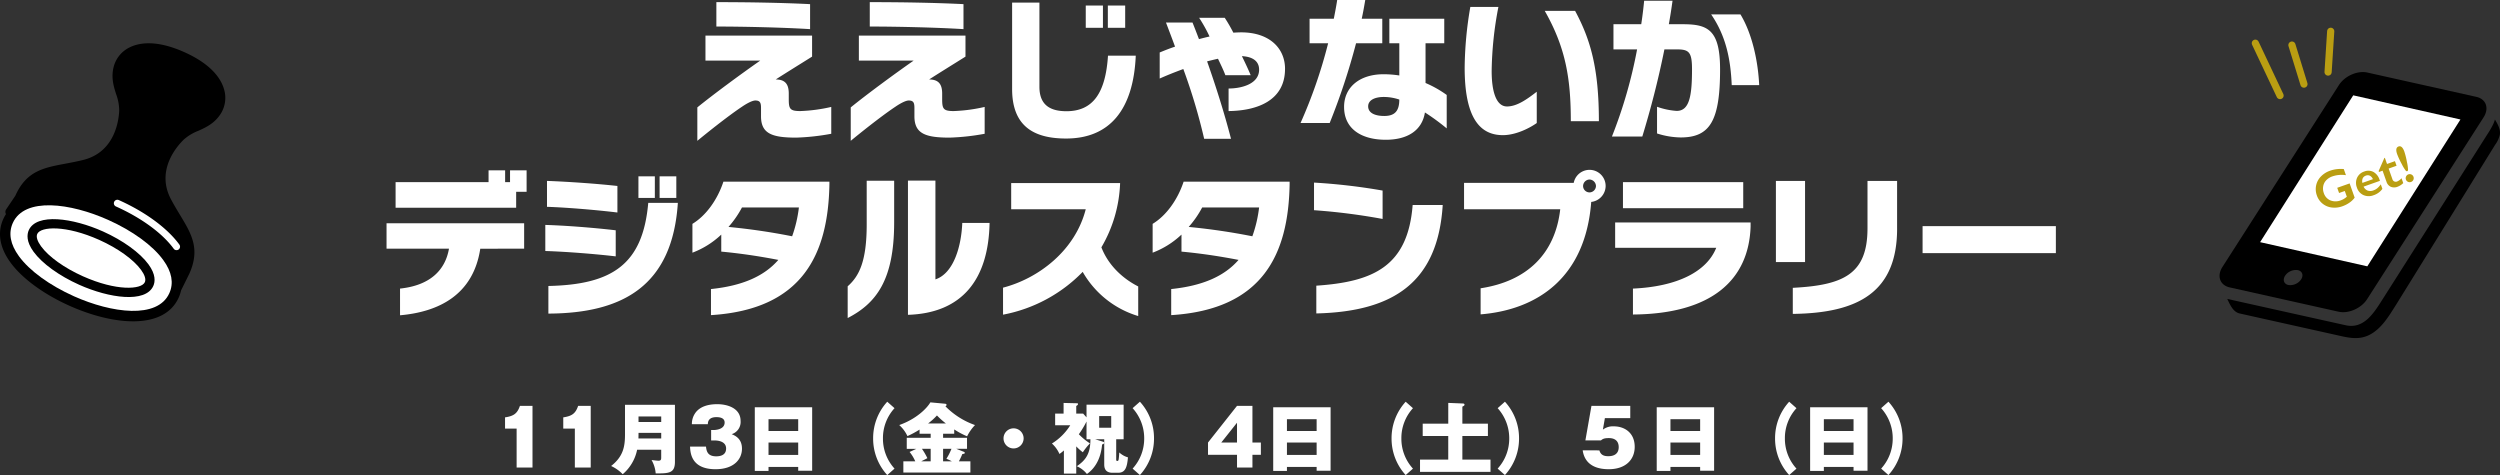 <svg xmlns="http://www.w3.org/2000/svg" width="1043" height="198.192" viewBox="0 0 1043 198.192">
  <rect x="0" y="0" width="1043" height="198.192" fill="#333333" stroke="none"/>
  <g id="グループ_4507" data-name="グループ 4507" transform="translate(-210 -2500.944)">
    <path id="パス_6763" data-name="パス 6763" d="M-172.032-40.9V-51.328c-11.392-.576-25.728-.832-39.1-.832v10.176C-200-41.984-183.232-41.6-172.032-40.9ZM-163.2,2.752v-11.2A67.169,67.169,0,0,1-176.128-6.72c-4.352,0-4.8-.96-4.8-4.992v-2.3c0-3.968-1.536-5.888-5.44-5.888,3.136-2.048,10.688-6.72,15.168-9.536v-8.768h-44.48v10.432h22.848c-8.7,6.08-19.776,14.272-26.24,19.52V5.7c3.008-2.5,12.288-9.984,18.5-14.144,2.432-1.664,4.544-2.688,5.7-2.688,2.112,0,2.368,1.152,2.368,3.2v3.392c0,7.3,4.672,8.9,14.72,8.9A94.82,94.82,0,0,0-163.2,2.752ZM-108.032-40.9V-51.328c-11.392-.576-25.728-.832-39.1-.832v10.176C-136-41.984-119.232-41.6-108.032-40.9ZM-99.2,2.752v-11.2A67.169,67.169,0,0,1-112.128-6.72c-4.352,0-4.8-.96-4.8-4.992v-2.3c0-3.968-1.536-5.888-5.44-5.888,3.136-2.048,10.688-6.72,15.168-9.536v-8.768h-44.48v10.432h22.848c-8.7,6.08-19.776,14.272-26.24,19.52V5.7c3.008-2.5,12.288-9.984,18.5-14.144,2.432-1.664,4.544-2.688,5.7-2.688,2.112,0,2.368,1.152,2.368,3.2v3.392c0,7.3,4.672,8.9,14.72,8.9A94.82,94.82,0,0,0-99.2,2.752Zm58.624-44.224v-9.28h-7.232v9.28Zm-9.28,0v-9.28h-7.168v9.28Zm13.7,11.648H-47.744C-48.768-14.144-54.08-6.656-65.088-6.656c-7.424,0-11.264-3.136-11.264-10.176V-51.968H-87.744v36.032c0,15.424,8.9,20.672,22.528,20.672C-47.1,4.736-37.12-7.232-36.16-29.824Zm62.272,5.5c0-8.576-6.464-15.232-18.3-15.232-1.088,0-2.112.064-3.264.128A65.351,65.351,0,0,0,.96-45.632H-9.728a62.114,62.114,0,0,1,4.352,7.808c-1.472.32-2.944.7-4.416,1.088q-1.344-3.552-2.688-6.912H-23.552c1.28,3.392,2.56,6.72,3.776,10.048-2.5.832-4.672,1.728-6.4,2.432v10.88c2.56-1.152,6.016-2.56,9.856-3.968a241.542,241.542,0,0,1,8.7,29.12h11.2C.7-6.272-2.816-17.28-6.4-27.456c1.536-.384,3.072-.768,4.544-1.088,1.088,2.3,2.3,4.736,3.072,6.848h10.56c-.96-2.368-2.432-5.44-3.648-7.936C12.992-29.376,15.3-27.264,15.3-24c0,6.016-7.424,7.872-12.736,7.872V-6.72C14.464-6.848,26.112-11.072,26.112-24.32ZM93.568.512V-13.44a45.619,45.619,0,0,0-8.832-4.992V-35.008h7.808v-10.24H69.632v10.24h4.16v13.44A43.038,43.038,0,0,0,67.2-22.08c-9.92,0-16.448,5.376-16.448,13.632,0,9.216,7.3,13.7,17.408,13.7,8.832,0,15.1-3.712,16.32-11.392A92.518,92.518,0,0,1,93.568.512Zm-26.88-35.52v-10.24H58.112c.576-2.56,1.024-5.184,1.472-7.808H47.872c-.384,2.624-.9,5.184-1.408,7.808H36.352v10.24H44.1a204.668,204.668,0,0,1-11.52,33.28h12.16a273.856,273.856,0,0,0,11.008-33.28Zm7.1,23.488c0,4.736-1.856,6.848-6.272,6.848-3.712,0-6.72-1.152-6.72-4.032,0-2.24,2.176-3.9,6.656-3.9A20.6,20.6,0,0,1,73.792-11.52ZM157.056-2.5c0-22.144-3.52-34.112-9.92-46.016H134.464c8.768,15.36,10.88,28.352,10.88,46.016Zm-25.92.768V-14.784C127.3-11.84,123.008-8.64,118.72-8.64c-4.48,0-6.4-6.144-6.4-14.784a148.63,148.63,0,0,1,2.816-26.752H103.424a155.365,155.365,0,0,0-2.368,25.344c0,20.224,5.888,28.16,15.936,28.16C122.624,3.328,128.448.192,131.136-1.728Zm92.8-15.808c-.448-9.664-2.816-21.248-7.808-29.5H203.9c6.272,9.152,8.128,18.944,8.576,29.5Zm-16.32-6.592c0-16.512-5.12-18.816-15.488-18.816H186.24q.864-4.8,1.536-9.792h-11.84c-.32,3.264-.7,6.528-1.216,9.792H163.136v10.5h9.856A196.189,196.189,0,0,1,162.5,3.9h12.672c3.456-11.328,6.592-23.3,9.216-36.352h5.184c5.056,0,6.336,1.088,6.336,8.32,0,11.136-1.088,17.344-6.4,17.344a30.284,30.284,0,0,1-8.192-1.728V2.624a33.654,33.654,0,0,0,9.856,1.664C203.392,4.288,207.616-2.624,207.616-24.128ZM-290.3,26.96V18h-6.912v4.928h-2.048V18h-6.912v4.928H-344.96V33.616h50.3V26.96ZM-291.328,50.7V40.08h-57.408V50.7h26.048c-1.6,9.216-8.192,15.36-20.416,16.64V78.48c16-1.408,30.528-8.384,33.472-27.776ZM-227.84,29.52V20.5h-6.976V29.52Zm-8.96,0V20.5h-6.848V29.52Zm-15.616,6.08V24.528c-9.28-1.024-20.864-1.792-29.376-2.112V33.232C-273.728,33.488-261.376,34.512-252.416,35.6Zm25.216-4.032h-12.352c-2.24,25.664-14.976,34.112-41.664,34.688v11.52C-249.92,77.648-229.44,66-227.2,31.568ZM-253.12,53.9V43.024c-8.7-1.024-20.544-1.984-29.376-2.24v10.88C-274.24,51.92-262.464,52.816-253.12,53.9Zm89.152-30.08V22.736h-44.224c-2.5,7.552-7.232,14.144-12.928,17.6V52.368a36.144,36.144,0,0,0,12.032-7.552v7.1c7.552.7,15.168,1.792,23.808,3.456-5.888,6.784-14.976,10.816-28.1,12.16v10.88C-175.1,76.048-164.48,52.944-163.968,23.824ZM-176.7,33.488A54.394,54.394,0,0,1-179.52,45.52a265.585,265.585,0,0,0-26.56-3.9,41.217,41.217,0,0,0,5.632-8.128Zm79.552,6.464h-11.392c-.384,9.6-3.52,20.992-11.2,23.552V22.288H-131.2v56C-108.736,77.584-97.6,63.7-97.152,39.952Zm-39.808-.128V22.352h-11.456V40.528c0,15.3-3.072,21.568-7.936,25.856V79.632C-144.576,73.552-136.96,63.952-136.96,39.824ZM-35.136,78.8V66.448C-40.7,63.632-47.3,58.384-50.5,50.128a56.658,56.658,0,0,0,7.808-26.816h-45.44V34.256h31.1c-4.48,17.472-19.968,28.928-34.5,32.7V78.224A62.512,62.512,0,0,0-58.3,60.368,39.832,39.832,0,0,0-35.136,78.8ZM28.032,23.824V22.736H-16.192c-2.5,7.552-7.232,14.144-12.928,17.6V52.368a36.144,36.144,0,0,0,12.032-7.552v7.1c7.552.7,15.168,1.792,23.808,3.456C.832,62.16-8.256,66.192-21.376,67.536v10.88C16.9,76.048,27.52,52.944,28.032,23.824ZM15.3,33.488A54.4,54.4,0,0,1,12.48,45.52a265.586,265.586,0,0,0-26.56-3.9,41.217,41.217,0,0,0,5.632-8.128Zm51.52,4.8V26.448A249.237,249.237,0,0,0,38.208,23.12V34.64A256.756,256.756,0,0,1,66.816,38.288ZM91.9,32.464H79.36C77.376,58,63.04,64.528,39.168,66.128V77.712C71.616,76.944,89.92,64.528,91.9,32.464Zm67.968-7.872a6.717,6.717,0,0,0-13.312-1.344H100.8V34.256h40.128c-2.112,18.624-13.888,30.016-33.216,32.96V78.1c24.128-1.984,43.776-15.68,46.144-46.912A6.759,6.759,0,0,0,159.872,24.592Zm-4.032,0a2.736,2.736,0,0,1-2.688,2.624,2.692,2.692,0,0,1-2.688-2.624,2.76,2.76,0,0,1,2.688-2.752A2.8,2.8,0,0,1,155.84,24.592Zm61.44,9.216V22.928H167.1v10.88Zm3.072,7.616V39.76H163.84V50.32h42.176c-3.968,9.984-16.32,16.192-34.752,17.024V78.16C204.736,77.9,219.648,63.248,220.352,41.424Zm61.12.9v-19.9H269.12V42.192c0,19.2-10.112,23.744-31.168,24.832V77.9C265.408,77.584,281.472,68.688,281.472,42.32Zm-38.4,13.952V22.416h-12.16V56.272Zm104.64-3.712V41.3H292.1V52.56Z" transform="translate(720 2554)" fill="#fff"/>
    <path id="パス_6764" data-name="パス 6764" d="M16.16,0V-25.728H10.912c-1.088,3.2-2.592,4.256-6.208,4.8v4.672H9.536V0ZM40.448,0V-25.728H35.2c-1.088,3.2-2.592,4.256-6.208,4.8v4.672h4.832V0ZM69.856-7.424v3.136c0,.864-.032,1.44-1.152,1.44-.64,0-2.56-.256-2.88-.288a13.232,13.232,0,0,1,1.728,5.568C73.184,2.5,75.584,2.3,75.584-2.4V-26.176H54.752v12.352c0,5.088-.736,9.216-5.792,13.184a15.981,15.981,0,0,1,4.832,3.424A18.128,18.128,0,0,0,59.808-7.424Zm-9.5-4.7c.032-1.312.032-1.472.032-2.336h9.472v2.336Zm.032-6.88v-2.3h9.472v2.3ZM92.1-11.3c.544,0,4.832,0,4.832,3.36,0,2.688-2.24,3.264-4.128,3.264-3.584,0-4.064-2.144-4.256-4.064H81.888C82.016-6.176,82.336.7,92.512.7c7.744,0,11.04-4.224,11.04-8.576,0-4.224-2.88-5.44-4.288-6.048a5.326,5.326,0,0,0,3.712-5.5c0-5.6-5.952-7.008-9.7-7.008-3.552,0-7.3.832-9.312,3.84a7.94,7.94,0,0,0-1.312,4.512h6.656c.032-.8.128-2.944,3.552-2.944.9,0,3.456.064,3.456,2.24,0,3.136-4.384,3.136-4.672,3.136h-.96V-11.3ZM127.008-.256v1.6h5.824v-26.5H108.9V1.408h5.728V-.256ZM114.624-5.248v-5.184h12.384v5.184Zm0-9.984V-20.16h12.384v4.928ZM164.16-27.456a22.535,22.535,0,0,0-5.888,15.3,22.535,22.535,0,0,0,5.888,15.3L167.2.448a18.472,18.472,0,0,1-4.832-12.608A18.472,18.472,0,0,1,167.2-24.768Zm23.3,13.344h4.64V-15.9a34.256,34.256,0,0,0,5.376,2.88,18.6,18.6,0,0,1,3.3-4.7,32.258,32.258,0,0,1-12.352-7.84c.256-.128.48-.32.48-.576,0-.32-.288-.448-.576-.48l-6.176-.576c-1.408,2.432-5.76,6.912-12.992,9.472a14.252,14.252,0,0,1,3.424,4.608,40.1,40.1,0,0,0,5.056-2.72v1.728h4.64v1.7h-9.984v4.608h4L173.472-6.5a16.088,16.088,0,0,1,2.368,3.9h-4.96V2.08h27.968V-2.592h-4.8a30.832,30.832,0,0,0,1.44-3.04c.7-.1,1.024-.16,1.024-.48,0-.256-.256-.384-.384-.448L192.96-7.808h4.48v-4.608h-9.984Zm0,6.3h3.488a24.028,24.028,0,0,1-2.112,4.16A18.2,18.2,0,0,1,191.1-2.592h-3.648Zm-5.184,5.216h-3.9c.192-.128,1.7-.864,2.528-1.312a27.819,27.819,0,0,0-2.272-3.9h3.648ZM181.216-18.4a26.3,26.3,0,0,0,3.68-3.328,33.735,33.735,0,0,0,3.712,3.328Zm35.648,2.048a4.186,4.186,0,0,0-4.192,4.192,4.186,4.186,0,0,0,4.192,4.192,4.206,4.206,0,0,0,4.192-4.192A4.186,4.186,0,0,0,216.864-16.352Zm33.984,4.544h3.84v10.5c0,1.376.32,3.488,3.456,3.488h2.336c2.944,0,3.744-2.144,4.1-6.432A8.517,8.517,0,0,1,260.96-6.3c-.032.832-.16,2.368-.256,2.912-.064.384-.192.64-.544.64-.48,0-.48-.32-.48-.608v-8.448h3.1V-26.24H247.3v5.312L245.888-22.5h-2.88v-3.2c.288-.128.736-.416.736-.8,0-.32-.288-.32-.608-.32l-5.408-.128V-22.5h-3.52v4.864h6.3a23.682,23.682,0,0,1-7.648,7.616A12.718,12.718,0,0,1,236-5.664a15.312,15.312,0,0,0,1.856-1.472V2.528h5.152V-8.832a20.7,20.7,0,0,0,2.752,2.464,25.014,25.014,0,0,1,2.976-3.712,25.617,25.617,0,0,1-4.64-3.808,39,39,0,0,0,3.2-5.312v7.392h1.632c0,5.856-1.792,8.64-5.7,11.264a10.765,10.765,0,0,1,4.224,3.232c2.72-1.824,5.792-5.632,6.336-12.32.288-.064.832-.192.832-.7,0-.288-.192-.352-.576-.48Zm6.752-9.664v4.864h-5.024v-4.864Zm8.928-3.3A18.708,18.708,0,0,1,271.36-12.16,18.552,18.552,0,0,1,266.528.448l3.04,2.688a22.535,22.535,0,0,0,5.888-15.3,22.535,22.535,0,0,0-5.888-15.3Zm31.456,14.336v5.12h12.1V0h6.432V-5.312h3.52v-5.12h-3.52v-15.3H310.08Zm5.536,0,6.56-8.256v8.256ZM343.3-.256v1.6h5.824v-26.5H325.184V1.408h5.728V-.256ZM330.912-5.248v-5.184H343.3v5.184Zm0-9.984V-20.16H343.3v4.928Zm49.536-12.224a22.535,22.535,0,0,0-5.888,15.3,22.535,22.535,0,0,0,5.888,15.3l3.04-2.688a18.472,18.472,0,0,1-4.832-12.608,18.472,18.472,0,0,1,4.832-12.608ZM404.1-18.3v-7.1c.576-.288.9-.48.9-.832a.534.534,0,0,0-.576-.48l-6.208-.256V-18.3H387.552v5.152h10.656V-3.3H386.432v5.12H415.84V-3.3H404.1v-9.856h10.656V-18.3Zm14.72-6.464a18.708,18.708,0,0,1,4.832,12.608A18.552,18.552,0,0,1,418.816.448l3.04,2.688a22.535,22.535,0,0,0,5.888-15.3,22.535,22.535,0,0,0-5.888-15.3Zm55.328,4.16v-5.12H457.952l-2.528,14.4h6.5c.736-.64,1.408-.96,3.3-.96.7,0,4.1,0,4.1,3.776s-3.552,3.776-4.384,3.776c-1.664,0-3.1-.416-3.68-2.432H454.3C455.328-.16,461.536.7,465.152.7,472.256.7,476-3.328,476-8.64c0-5.824-4.192-8.544-8.7-8.544a6.873,6.873,0,0,0-4.576,1.376l.832-4.8ZM503.3-.256v1.6h5.824v-26.5H485.184V1.408h5.728V-.256ZM490.912-5.248v-5.184H503.3v5.184Zm0-9.984V-20.16H503.3v4.928Zm49.536-12.224a22.535,22.535,0,0,0-5.888,15.3,22.535,22.535,0,0,0,5.888,15.3l3.04-2.688a18.472,18.472,0,0,1-4.832-12.608,18.472,18.472,0,0,1,4.832-12.608ZM567.3-.256v1.6h5.824v-26.5H549.184V1.408h5.728V-.256ZM554.912-5.248v-5.184H567.3v5.184Zm0-9.984V-20.16H567.3v4.928Zm23.9-9.536a18.708,18.708,0,0,1,4.832,12.608A18.552,18.552,0,0,1,578.816.448l3.04,2.688a22.535,22.535,0,0,0,5.888-15.3,22.535,22.535,0,0,0-5.888-15.3Z" transform="translate(416 2696)" fill="#fff"/>
    <g id="グループ_6093" data-name="グループ 6093" transform="translate(-168.436 1770.822)">
      <g id="グループ_6089" data-name="グループ 6089" transform="translate(1304.435 743.178)">
        <g id="グループ_6052" data-name="グループ 6052" transform="translate(0 17.006)">
          <path id="パス_11392" data-name="パス 11392" d="M1421.061,783c.313-2.226-.908-4.34-2.083-6.284-.445,2.22-2.826,5.7-3.971,7.509l-43.329,68.211c-3.358,5.289-7.544,11.791-14.938,10.134-.283-.049-49.419-10.985-49.419-10.985,1.159,2.394,2.412,5.448,5.166,6.069l40.471,9.021c4.684,1.055,9.114,2.236,13.7-.1,5.087-2.585,8.183-7.984,11.1-12.568l41.3-66.691a11.324,11.324,0,0,0,2-4.313C1421.085,782.856,1421.063,782.984,1421.061,783Z" transform="translate(-1304.111 -756.937)"/>
          <path id="パス_11393" data-name="パス 11393" d="M1354.135,858.182c4.089.91,9.425-1.442,11.843-5.219l14.08-21.975,34.528-53.912c2.425-3.789,1.06-7.628-3.024-8.541l-45.475-10.147c-4.1-.918-9.421,1.432-11.846,5.22l-48.6,75.887c-2.42,3.776-1.066,7.624,3.032,8.536Zm-15.659-13.511a5.493,5.493,0,0,1-5.347,2.355c-1.851-.412-2.455-2.136-1.356-3.852a5.466,5.466,0,0,1,5.326-2.349c1.844.407,2.472,2.14,1.378,3.847Z" transform="translate(-1304.435 -758.189)"/>
        </g>
        <line id="線_496" data-name="線 496" x2="10.308" y2="21.846" transform="translate(14.93 4.969)" fill="none" stroke="#ba9e12" stroke-linecap="round" stroke-miterlimit="10" stroke-width="3"/>
        <line id="線_497" data-name="線 497" x2="5.011" y2="16.289" transform="translate(30.196 5.751)" fill="none" stroke="#ba9e12" stroke-linecap="round" stroke-miterlimit="10" stroke-width="3"/>
        <line id="線_498" data-name="線 498" x1="1.096" y2="17.006" transform="translate(45.278 0)" fill="none" stroke="#ba9e12" stroke-linecap="round" stroke-miterlimit="10" stroke-width="3"/>
      </g>
      <path id="パス_11609" data-name="パス 11609" d="M1358.495,767.27l44.729,10.079-38.852,61.26-44.732-10.084Z" transform="translate(1.709 2.624)" fill="#fff"/>
      <path id="パス_11607" data-name="パス 11607" d="M1346.762,796.567a13.485,13.485,0,0,1,5.709-.685l.9,2.55a12.036,12.036,0,0,0-5.632.494,6.445,6.445,0,0,0-2.585,1.624,4.8,4.8,0,0,0-1.264,2.486,5.549,5.549,0,0,0,.257,2.878,4.871,4.871,0,0,0,2.73,3.036,5.849,5.849,0,0,0,4.355-.025,7.294,7.294,0,0,0,1.225-.562,9.051,9.051,0,0,0,1.287-.943l-.848-2.395-2.386.844-.771-2.17,5.173-1.83,2.1,5.945a8.862,8.862,0,0,1-2.144,2.066,12.155,12.155,0,0,1-2.954,1.517,9.571,9.571,0,0,1-4.467.522,7.457,7.457,0,0,1-6.2-5.023,7.628,7.628,0,0,1-.307-4.2,7.527,7.527,0,0,1,1.98-3.7A9.65,9.65,0,0,1,1346.762,796.567Zm14.237.342a4.583,4.583,0,0,1,3.848.172,5.72,5.72,0,0,1,2.573,3.33l.139.382-6.824,2.414a3.156,3.156,0,0,0,1.669,1.646,3.512,3.512,0,0,0,2.472-.089,5.274,5.274,0,0,0,1.638-.934,8.132,8.132,0,0,0,1.4-1.576l.67,1.893a7.345,7.345,0,0,1-3.681,2.65,5.5,5.5,0,0,1-4.213-.054,5.092,5.092,0,0,1-2.739-3.143,5.275,5.275,0,0,1,.066-4.066,4.893,4.893,0,0,1,2.988-2.625Zm3.631,3.188a2.967,2.967,0,0,0-1.223-1.417,2,2,0,0,0-1.686-.071,2.25,2.25,0,0,0-1.339,1.113,2.967,2.967,0,0,0-.146,1.932Zm4.774-8.833.206-.073.906,2.561,3.3-1.169.679,1.921-3.307,1.169,1.574,4.448a1.452,1.452,0,0,0,1.981.938,4.6,4.6,0,0,0,1.818-1.364l.721,2.035a6.789,6.789,0,0,1-2.365,1.523,3.709,3.709,0,0,1-2.859.012,3.392,3.392,0,0,1-1.765-2.082l-1.634-4.62-1.5.534-.144-.408Zm5.918-4.807q1.478-.522,2.426,2.162a31.434,31.434,0,0,1,1.055,4.229,17.839,17.839,0,0,1,.477,3.385.535.535,0,0,1-.316.519.544.544,0,0,1-.587-.152,15.369,15.369,0,0,1-1.675-2.73,33.027,33.027,0,0,1-1.958-4.187q-.946-2.681.583-3.221Zm4.084,11.637a1.682,1.682,0,1,1-1.01,2.17h0a1.658,1.658,0,0,1,.073-1.3,1.6,1.6,0,0,1,.94-.862Z" transform="translate(3.789 4.774)" fill="#ba9e12"/>
    </g>
    <g id="グループ_6096" data-name="グループ 6096" transform="translate(-1396.799 1762.322)">
      <path id="パス_11608" data-name="パス 11608" d="M1661.093,758.29c3.955-1.892,11.081-3.066,22.57,2.069,11.512,5.148,15.379,11.244,16.59,15.447a12.454,12.454,0,0,1-1.534,10.536c-2.577,3.865-6.086,5.453-9.179,6.853a20.072,20.072,0,0,0-6.023,3.617c-2.887,2.79-11.815,12.854-5.372,24.978,1.292,2.421,2.591,4.579,3.8,6.579,4.744,7.86,8.49,14.066,3.834,24.456l-3.427,6.929a15.571,15.571,0,0,1-.987,2.987c-6.16,13.7-27.295,11.618-45.518,3.476-10.837-4.853-19.832-11.443-24.677-18.083-4.516-6.187-5.554-12.462-3-18.141a16.233,16.233,0,0,1,1.119-2.051,1.9,1.9,0,0,1,.07-1.959l3.838-5.7c4.619-10.324,11.763-11.667,20.8-13.362,2.3-.432,4.78-.9,7.45-1.55,13.347-3.254,14.926-16.619,15.087-20.634a19.986,19.986,0,0,0-1.306-6.879c-1.011-3.24-2.162-6.915-.987-11.414A12.487,12.487,0,0,1,1661.093,758.29Z" transform="translate(0 0)"/>
      <path id="パス_11610" data-name="パス 11610" d="M1609.721,794.306c-1.9,4.251-1.042,8.908,2.555,13.847,4.415,6.063,12.785,12.155,22.959,16.719,15.731,7.037,34.905,9.637,39.809-1.3,1.9-4.239,1.035-8.9-2.566-13.843-4.417-6.065-12.79-12.154-22.959-16.713C1633.8,785.985,1614.631,783.382,1609.721,794.306Z" transform="translate(2.414 37.35)" fill="#fff"/>
      <path id="パス_11611" data-name="パス 11611" d="M1628.4,788.33a1.483,1.483,0,0,0,.454.317c10.614,4.751,19.4,11.184,24.116,17.653a1.464,1.464,0,0,0,2.366-1.724h0c-5-6.869-14.22-13.648-25.288-18.6a1.465,1.465,0,0,0-1.646,2.36Z" transform="translate(26.315 36.113)" fill="#fff"/>
      <path id="パス_11612" data-name="パス 11612" d="M1659.281,810.653c-3.166-4.345-9.694-9.02-17.456-12.507-13.913-6.229-24.434-5.638-25.856-2.479-.53,1.19.034,3.018,1.59,5.156,3.166,4.347,9.7,9.022,17.46,12.5,13.9,6.222,24.421,5.627,25.843,2.454.53-1.179-.031-3-1.581-5.126ZM1614.44,803.1c-3.081-4.226-2.786-7.23-2.005-9,3.24-7.21,18.368-5.111,30.964.528,8.355,3.745,15.455,8.892,19,13.758,3.079,4.228,2.782,7.224,1.985,8.986-3.24,7.221-18.365,5.129-30.946-.512-8.353-3.745-15.455-8.89-19-13.758h0Z" transform="translate(6.37 40.557)"/>
    </g>
  </g>
</svg>

